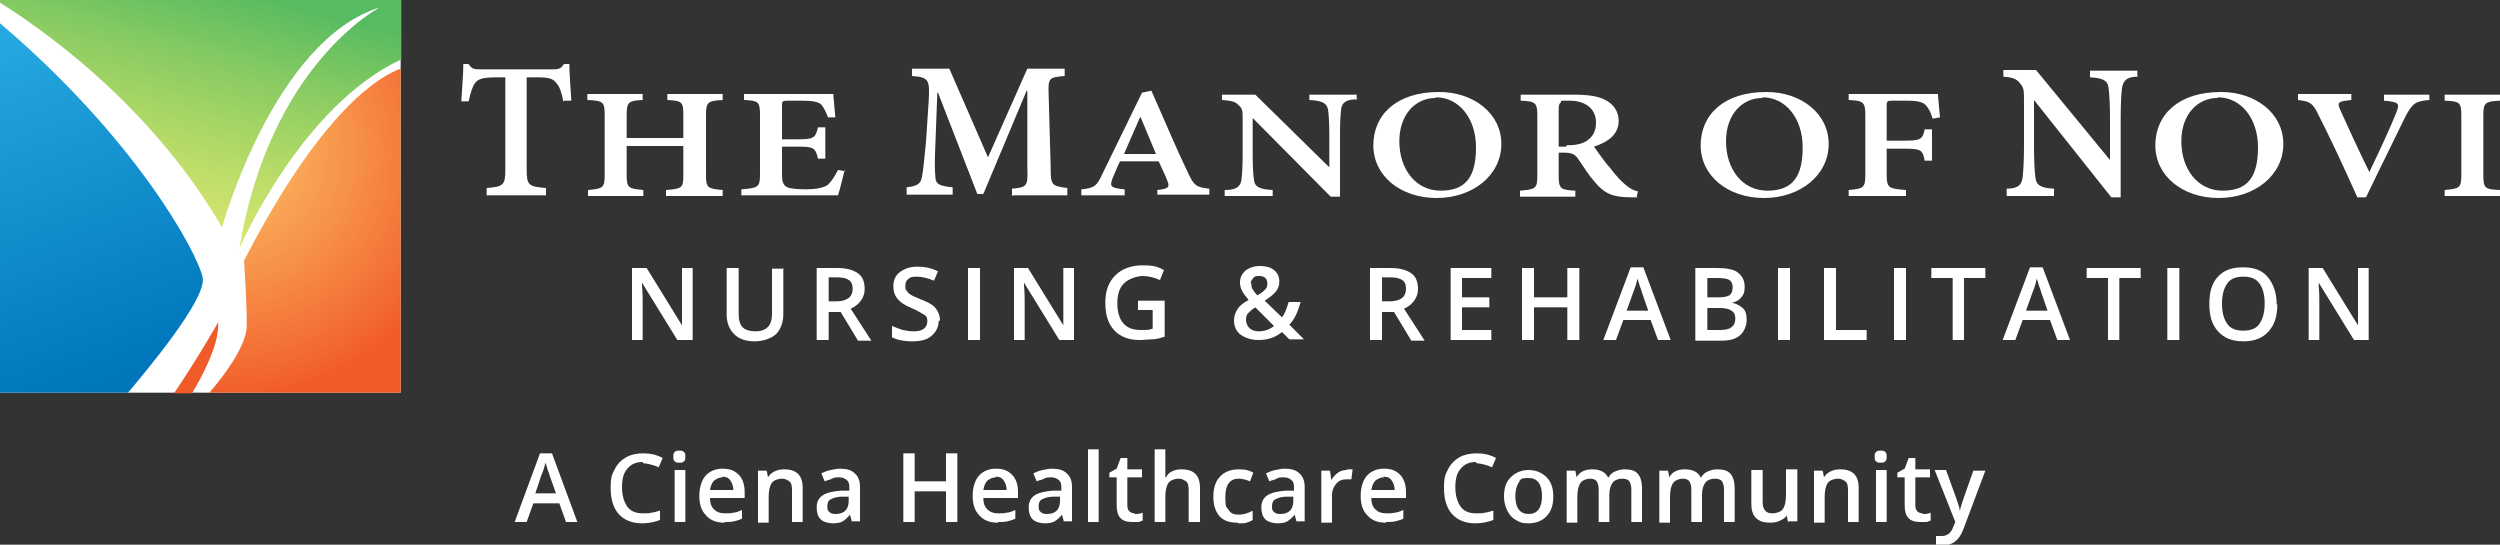 <?xml version="1.0" encoding="UTF-8"?>
<svg id="Layer_1" xmlns="http://www.w3.org/2000/svg" version="1.1" xmlns:xlink="http://www.w3.org/1999/xlink" viewBox="0 0 375 81.7">
  <rect x="0" y="0" width="375" height="81.7" fill="#333333" stroke="none"/>
  <!-- Generator: Adobe Illustrator 29.1.0, SVG Export Plug-In . SVG Version: 2.1.0 Build 142)  -->
  <defs>
    <style>
      .st0 {
        fill: #fff;
      }

      .st1 {
        fill: url(#linear-gradient1);
      }

      .st2 {
        fill: url(#radial-gradient);
      }

      .st2, .st3 {
        isolation: isolate;
        opacity: 1;
      }

      .st3 {
        fill: #f15a29;
      }

      .st4 {
        fill: url(#linear-gradient);
      }
    </style>
    <linearGradient id="linear-gradient" x1="31.9" y1="85.8" x2="20.6" y2="42.7" gradientTransform="translate(0 83.3) scale(1 -1)" gradientUnits="userSpaceOnUse">
      <stop offset="0" stop-color="#57bb61" stop-opacity="1"/>
      <stop offset="1" stop-color="#dbe120" stop-opacity=".6"/>
    </linearGradient>
    <linearGradient id="linear-gradient1" x1="17.5" y1="27.1" x2="-10" y2="101.3" gradientTransform="translate(0 83.3) scale(1 -1)" gradientUnits="userSpaceOnUse">
      <stop offset="0" stop-color="#0076bb" stop-opacity="1"/>
      <stop offset=".7" stop-color="#27aae1" stop-opacity="1"/>
    </linearGradient>
    <radialGradient id="radial-gradient" cx="34.1" cy="60.4" fx="34.1" fy="60.4" r="37.3" gradientTransform="translate(0 83.3) scale(1 -1)" gradientUnits="userSpaceOnUse">
      <stop offset="0" stop-color="#fbb040" stop-opacity=".8"/>
      <stop offset="1" stop-color="#f15a29"/>
    </radialGradient>
  </defs>
  <g id="WhiteBoxes">
    <rect class="st0" y="0" width="60.1" height="58.9"/>
  </g>
  <g id="OUTLINED-CMYK">
    <path class="st3" d="M32.8,48.2s-2.6,4.7-6.7,10.8h2.7c.9-1.5,4.3-7.3,3.9-10.8Z"/>
    <path class="st4" d="M0,.4c4.3,2.7,22,14.2,33.3,33.7,0,0,7.8-28.1,23.7-33,0,0-16.5,8.4-21.1,36.2,0,0,9.1-21.3,24.3-28.4V0H0"/>
    <path class="st1" d="M0,58.9h19.2c2.6-3.1,11.9-14.1,11.2-17.3-.8-3.7-10-20.8-30.5-38.2"/>
    <path class="st2" d="M60.1,10.3c-3.1,1.1-11.8,6.1-23.5,28.8,0,0,.5,7.2.4,9.9-.1,3-3.5,7.5-5.6,9.9h28.7V10.3h0Z"/>
    <g>
      <path class="st0" d="M84.5,15.2c-.3-1.5-.6-2.3-1.1-2.8-.5-.6-1-.8-2.8-.8h-1.6v13.8c0,2.4.3,2.6,2.9,2.8v1.1h-8.9v-1.1c2.5-.2,2.8-.4,2.8-2.8v-13.8h-1.4c-2.1,0-2.7.3-3.1.8-.4.5-.7,1.4-1,2.8h-1.1c.1-2,.3-4,.3-5.6h.8c.4.7.8.8,1.6.8h11.2c.8,0,1.1-.2,1.5-.8h.8c0,1.3.2,3.7.3,5.5h-1.1c0,.1,0,.1,0,.1Z"/>
      <path class="st0" d="M108.5,15c-2.3.1-2.6.3-2.6,2.2v9.1c0,1.9.3,2,2.5,2.2v.9h-8.5v-.9c2.4-.2,2.6-.3,2.6-2.2v-4.4h-8.5v4.4c0,1.9.3,2,2.5,2.2v.9h-8.3v-.9c2.2-.2,2.5-.3,2.5-2.2v-9.1c0-1.9-.2-2.1-2.6-2.2v-.9h8.3v.9c-2.1.1-2.4.3-2.4,2.2v3.5h8.5v-3.5c0-1.9-.2-2.1-2.4-2.2v-.9h8.3v.9h0Z"/>
      <path class="st0" d="M126.7,25.5c-.2.9-.8,3.2-1,3.8h-14.5v-.9c2.5-.2,2.8-.3,2.8-2.2v-9c0-2-.3-2.1-2.4-2.2v-.9h13.4c0,.4.2,2.1.3,3.5h-1.1c-.3-.8-.6-1.4-1-1.9-.4-.4-1.2-.6-3-.6h-1.8c-1,0-1.1,0-1.1.8v5h2.3c2.5,0,2.7-.2,3.1-1.8h1.1v4.7h-1.1c-.4-1.7-.7-1.8-3.1-1.8h-2.3v4.2c0,1.1.2,1.6.8,1.9.5.2,1.5.3,2.8.3s2.7-.2,3.3-.7c.5-.5,1-1.2,1.5-2.2l1.1.2h0Z"/>
      <path class="st0" d="M151.8,29.4v-1.1c2.3-.2,2.4-.4,2.3-3.2v-11.5h-.1l-6.5,15.5h-.9l-5.9-15.2h-.1l-.3,7.9c-.1,2.4-.1,3.7,0,4.6,0,1.3.7,1.5,2.6,1.7v1.1h-6.9v-1.1c1.6-.2,2.1-.5,2.3-1.6.2-1,.3-2.3.6-5.2l.4-6.1c.2-3.3,0-3.6-2.5-3.8v-1.1h5.6l5.8,13.3,5.9-13.3h5.6v1.1c-2.4.2-2.5.3-2.4,2.9l.3,10.7c0,2.8.1,2.9,2.5,3.2v1.1h-8.1Z"/>
      <path class="st0" d="M173.6,29.4v-.9c1.7-.2,1.9-.4,1.5-1.4-.3-.8-.8-1.8-1.3-2.9h-5.8c-.4.8-.7,1.6-1.1,2.5-.5,1.3-.3,1.5,1.8,1.7v.9h-6.5v-.9c1.9-.2,2.3-.4,3.2-2.4l5.9-12.1,1.4-.3c1.8,4,3.6,8.4,5.5,12.3.9,2,1.3,2.2,3.2,2.4v.9h-7.8ZM171,17.6h0c-.8,1.8-1.6,3.7-2.4,5.5h4.8l-2.3-5.5h0Z"/>
      <path class="st0" d="M203.6,14.9c-1.6,0-2.2.4-2.4,1.3-.1.7-.2,1.8-.2,3.9v9.4h-1.4l-11.7-11.8h0v5.5c0,2,.1,3.1.2,3.8.1,1,.8,1.4,2.8,1.5v.9h-7.2v-.9c1.6,0,2.3-.4,2.5-1.4.1-.8.2-1.9.2-3.9v-5c0-1.6,0-1.9-.6-2.4-.5-.6-1.2-.7-2.5-.8v-.8h5l11.1,10.9h0v-4.8c0-2.1-.1-3.2-.2-3.9-.2-.9-.8-1.3-2.8-1.4v-.8h7.1v.8h0Z"/>
      <path class="st0" d="M215.9,13.8c5,0,9.3,3.1,9.3,7.8s-4.3,8.1-9.7,8.1-9.5-3.3-9.5-7.9,3.5-8,9.8-8h0ZM215.3,14.7c-2.9,0-5.4,2.4-5.4,6.5s2.4,7.4,6.2,7.4,5.3-2.1,5.3-6.5-2.6-7.5-6-7.5h0,0Z"/>
      <path class="st0" d="M245.7,29.6c-.3,0-.6,0-1,0-3,0-4.1-.7-5.4-2.2-.9-1-1.8-2.4-2.6-3.6-.5-.7-1-.9-2.1-.9h-.8v3.5c0,1.9.3,2.1,2.5,2.2v.9h-8.3v-.9c2.3-.2,2.6-.3,2.6-2.2v-9.1c0-1.9-.3-2.1-2.5-2.2v-.9h7.8c2.3,0,3.8.2,4.9.8,1.2.6,2,1.7,2,3.1,0,2.1-1.6,3.2-3.7,3.9.5.7,1.6,2.3,2.5,3.3,1,1.3,1.6,1.9,2.2,2.4.7.6,1.3.9,1.9,1l-.2.8h0ZM235,21.8c1.3,0,2.2-.2,2.9-.6,1.1-.7,1.5-1.6,1.5-2.8,0-2.4-2-3.3-3.9-3.3s-1.2,0-1.4.3c-.2.1-.3.4-.3,1v5.6h1.1Z"/>
      <path class="st0" d="M265,13.8c5,0,9.3,3.1,9.3,7.8s-4.3,8.1-9.7,8.1-9.5-3.3-9.5-7.9,3.5-8,9.8-8h0ZM264.3,14.7c-2.9,0-5.4,2.4-5.4,6.5s2.4,7.4,6.2,7.4,5.3-2.1,5.3-6.5-2.6-7.5-6-7.5h0Z"/>
      <path class="st0" d="M289.9,17.8c-.3-1-.6-1.5-1-2-.5-.5-1.2-.7-3-.7h-1.8c-1,0-1.1,0-1.1.8v5.2h2.6c2.5,0,2.8-.2,3.1-1.7h1.1v4.7h-1.1c-.3-1.6-.5-1.8-3.1-1.8h-2.6v3.9c0,2,.3,2.1,2.9,2.3v.9h-8.6v-.9c2.2-.2,2.5-.3,2.5-2.3v-8.9c0-2-.3-2.2-2.5-2.3v-.9h13.4c0,.6.2,2.2.3,3.5l-1.1.2h0Z"/>
      <path class="st0" d="M320.7,11.5c-1.6,0-2.2.5-2.4,1.7-.1.9-.2,2.2-.2,4.8v11.6h-1.4l-11.6-14.6h0v6.8c0,2.5.1,3.9.2,4.7.1,1.3.8,1.7,2.8,1.8v1.1h-7.1v-1.1c1.6,0,2.3-.5,2.4-1.8.1-.9.2-2.3.2-4.8v-6.2c0-2,0-2.3-.6-3-.5-.7-1.2-.9-2.5-1v-1h4.9l11.1,13.5h0v-5.9c0-2.6-.1-3.9-.2-4.8-.1-1.2-.8-1.6-2.8-1.7v-1h7.1v1h0Z"/>
      <path class="st0" d="M333.2,13.8c5,0,9.3,3.1,9.3,7.8s-4.3,8.1-9.7,8.1-9.5-3.3-9.5-7.9,3.5-8,9.8-8h0ZM332.6,14.7c-2.9,0-5.4,2.4-5.4,6.5s2.4,7.4,6.2,7.4,5.3-2.1,5.3-6.5-2.6-7.5-6-7.5h0Z"/>
      <path class="st0" d="M364.3,15c-1.9.2-2.4.4-3.5,2.5-.8,1.7-3.6,7.3-5.9,12.1h-1.3c-1.9-4.3-4.5-9.8-5.9-12.5-.8-1.7-1.3-1.9-3-2.1v-.9h8v.9c-2.1.2-2.1.4-1.7,1.4.8,1.8,3,6.6,4.4,9.4h0c1.6-3.3,3.2-6.8,4-8.8.6-1.5.5-1.7-1.8-1.9v-.9h6.8v.9h0Z"/>
      <path class="st0" d="M366.7,29.4v-.9c2.2-.2,2.5-.3,2.5-2.2v-9c0-2-.3-2.1-2.5-2.2v-.9h8.3v.9c-2.2.1-2.5.3-2.5,2.2v9c0,2,.3,2.1,2.5,2.2v.9h-8.3Z"/>
    </g>
    <g>
      <path class="st0" d="M103.8,51h-2.2l-5.3-8.6h0v.5c.1.9.1,1.8.1,2.5v5.6h-1.6v-10.8h2.2l5.3,8.6h0c0-.1,0-.5,0-1.2s0-1.3,0-1.7v-5.7h1.6v10.8h0Z"/>
      <path class="st0" d="M117.5,40.2v7c0,.8-.2,1.5-.5,2.1-.3.6-.8,1.1-1.5,1.4-.6.3-1.4.5-2.3.5-1.4,0-2.4-.4-3.1-1.1s-1.1-1.7-1.1-2.9v-7h1.8v6.9c0,.9.2,1.6.6,2,.4.4,1.1.6,1.9.6,1.7,0,2.5-.9,2.5-2.6v-6.8h1.8Z"/>
      <path class="st0" d="M124.3,46.7v4.3h-1.8v-10.8h3.1c1.4,0,2.4.3,3.1.8.7.5,1,1.3,1,2.4s-.7,2.3-2.1,2.9l3.1,4.8h-2l-2.6-4.3h-1.8,0ZM124.3,45.2h1.2c.8,0,1.4-.2,1.8-.5s.6-.8.6-1.4-.2-1.1-.6-1.3c-.4-.3-1-.4-1.8-.4h-1.2v3.6h0Z"/>
      <path class="st0" d="M140.8,48.1c0,1-.4,1.7-1.1,2.3-.7.6-1.7.8-2.9.8s-2.2-.2-3-.6v-1.7c.5.2,1,.4,1.6.6.6.1,1.1.2,1.6.2.7,0,1.2-.1,1.6-.4.3-.3.5-.6.5-1.1s-.1-.8-.5-1-.9-.6-1.9-1c-1-.4-1.7-.9-2.1-1.4-.4-.5-.6-1.1-.6-1.9s.3-1.6,1-2.1,1.5-.8,2.6-.8,2.1.2,3.1.7l-.6,1.4c-1-.4-1.8-.6-2.6-.6s-1,.1-1.3.4c-.3.2-.4.6-.4,1s0,.5.2.7c.1.2.3.4.6.6s.8.4,1.5.7c.8.3,1.4.6,1.8.9s.6.6.8,1,.3.8.3,1.3h0Z"/>
      <path class="st0" d="M145.2,51v-10.8h1.8v10.8h-1.8Z"/>
      <path class="st0" d="M161.1,51h-2.2l-5.3-8.6h0v.5c.1.9.1,1.8.1,2.5v5.6h-1.6v-10.8h2.1l5.3,8.6h0c0-.1,0-.5,0-1.2s0-1.3,0-1.7v-5.7h1.6v10.8h0Z"/>
      <path class="st0" d="M170.7,45.1h4v5.4c-.6.2-1.3.4-1.9.4s-1.2.1-1.9.1c-1.6,0-2.9-.5-3.8-1.5s-1.3-2.3-1.3-4.1.5-3.1,1.5-4.1c1-1,2.4-1.5,4.1-1.5s2.2.2,3.2.7l-.6,1.5c-.9-.4-1.8-.6-2.6-.6s-2.1.4-2.8,1.1c-.7.7-1,1.7-1,3s.3,2.3.9,3,1.5,1,2.6,1,1.2,0,1.8-.2v-2.8h-2.2v-1.5h0Z"/>
      <path class="st0" d="M185.1,48.1c0-.7.2-1.2.5-1.7s.9-1,1.7-1.4c-.5-.6-.8-1-1-1.4-.2-.4-.3-.8-.3-1.2,0-.8.3-1.3.8-1.8.5-.4,1.3-.7,2.2-.7s1.6.2,2.1.6.8,1,.8,1.7-.2,1.1-.5,1.5-.9.9-1.7,1.4l2.6,2.5c.4-.5.7-1.3,1-2.3h1.8c-.4,1.4-.9,2.6-1.7,3.4l2.2,2.2h-2.2l-1.1-1.1c-.5.4-1,.7-1.6.9s-1.2.3-1.9.3c-1.1,0-2-.3-2.7-.8s-1-1.3-1-2.2h0ZM188.8,49.7c.9,0,1.7-.3,2.3-.8l-2.8-2.8c-.5.3-.9.7-1.1.9s-.3.6-.3,1,.2.9.5,1.2c.3.3.8.5,1.4.5h0ZM187.7,42.5c0,.3,0,.6.2.9.2.3.4.6.7.9.6-.3.9-.6,1.2-.9s.3-.6.3-.9-.1-.6-.3-.8c-.2-.2-.5-.3-.9-.3s-.7,0-.9.3c-.2.2-.4.5-.4.8h0Z"/>
      <path class="st0" d="M207.3,46.7v4.3h-1.8v-10.8h3.1c1.4,0,2.4.3,3.1.8.7.5,1,1.3,1,2.4s-.7,2.3-2.1,2.9l3.1,4.8h-2l-2.6-4.3h-1.8,0ZM207.3,45.2h1.2c.8,0,1.4-.2,1.8-.5s.6-.8.6-1.4-.2-1.1-.6-1.3c-.4-.3-1-.4-1.8-.4h-1.2v3.6h0Z"/>
      <path class="st0" d="M223.7,51h-6.1v-10.8h6.1v1.5h-4.4v2.9h4.1v1.5h-4.1v3.4h4.4s0,1.5,0,1.5Z"/>
      <path class="st0" d="M236.9,51h-1.8v-4.9h-5v4.9h-1.8v-10.8h1.8v4.4h5v-4.4h1.8v10.8Z"/>
      <path class="st0" d="M248.7,51l-1.1-3h-4.1l-1.1,3h-1.9l4.1-10.9h1.9l4.1,10.9h-1.9ZM247.2,46.5l-1-2.9c0-.2-.2-.5-.3-.9s-.2-.7-.3-.9c-.1.6-.3,1.3-.6,2l-1,2.8h3.2Z"/>
      <path class="st0" d="M254.3,40.2h3.2c1.5,0,2.6.2,3.2.7s1,1.1,1,2.1-.2,1.2-.5,1.6-.8.7-1.4.8h0c.8.2,1.3.5,1.7.9s.5,1,.5,1.7-.3,1.7-1,2.3-1.6.8-2.8.8h-3.9v-10.8h0ZM256.1,44.6h1.7c.7,0,1.3-.1,1.6-.3s.5-.6.5-1.2-.2-.9-.5-1.1-1-.3-1.8-.3h-1.5s0,3,0,3ZM256.1,46.1v3.4h1.9c.7,0,1.3-.1,1.7-.4.4-.3.6-.7.6-1.3s-.2-1-.6-1.2c-.4-.3-1-.4-1.8-.4h-1.8Z"/>
      <path class="st0" d="M266.7,51v-10.8h1.8v10.8h-1.8Z"/>
      <path class="st0" d="M273.6,51v-10.8h1.8v9.3h4.6v1.5h-6.4,0Z"/>
      <path class="st0" d="M284.1,51v-10.8h1.8v10.8h-1.8Z"/>
      <path class="st0" d="M294.7,51h-1.8v-9.3h-3.2v-1.5h8.1v1.5h-3.2v9.3Z"/>
      <path class="st0" d="M308.6,51l-1.1-3h-4.1l-1.1,3h-1.9l4.1-10.9h1.9l4.1,10.9h-1.9ZM307.1,46.5l-1-2.9c0-.2-.2-.5-.3-.9s-.2-.7-.3-.9c-.1.6-.3,1.3-.6,2l-1,2.8h3.2Z"/>
      <path class="st0" d="M318,51h-1.8v-9.3h-3.2v-1.5h8.1v1.5h-3.2v9.3Z"/>
      <path class="st0" d="M325.1,51v-10.8h1.8v10.8h-1.8Z"/>
      <path class="st0" d="M341.6,45.6c0,1.8-.4,3.1-1.3,4.1s-2.1,1.5-3.8,1.5-2.9-.5-3.8-1.5c-.9-1-1.3-2.3-1.3-4.1s.4-3.2,1.3-4.1c.9-1,2.1-1.4,3.8-1.4s2.9.5,3.7,1.5,1.3,2.3,1.3,4.1h0ZM333.3,45.6c0,1.3.3,2.3.8,3s1.3,1,2.4,1,1.9-.3,2.4-1,.8-1.7.8-3.1-.3-2.3-.8-3-1.3-1-2.4-1-1.9.3-2.4,1-.8,1.7-.8,3h0Z"/>
      <path class="st0" d="M355.3,51h-2.2l-5.3-8.6h0v.5c.1.9.1,1.8.1,2.5v5.6h-1.6v-10.8h2.1l5.3,8.6h0c0-.1,0-.5,0-1.2s0-1.3,0-1.7v-5.7h1.6v10.8h0Z"/>
    </g>
    <path class="st0" d="M84.9,78.3l-1-2.8h-3.9l-1,2.8h-1.8l3.8-10.3h1.8l3.8,10.3h-1.8ZM83.4,74l-1-2.8c0-.2-.2-.5-.3-.9-.1-.4-.2-.7-.3-.9-.1.6-.3,1.2-.6,1.9l-.9,2.7h3Z"/>
    <path class="st0" d="M96.4,69.3c-1,0-1.7.3-2.3,1-.6.7-.8,1.6-.8,2.8s.3,2.2.8,2.9c.5.7,1.3,1,2.3,1s.9,0,1.3-.1c.4,0,.8-.2,1.3-.3v1.4c-.8.3-1.7.5-2.7.5-1.5,0-2.7-.5-3.5-1.4-.8-.9-1.2-2.2-1.2-3.9s.2-2,.6-2.8,1-1.4,1.7-1.8c.7-.4,1.6-.6,2.6-.6s2,.2,2.9.7l-.6,1.4c-.4-.2-.7-.3-1.1-.4s-.8-.2-1.2-.2h0Z"/>
    <path class="st0" d="M101,68.5c0-.3,0-.5.2-.7s.4-.2.7-.2.5,0,.7.2.2.4.2.7,0,.5-.2.7-.4.2-.7.2-.5,0-.7-.2-.2-.4-.2-.7ZM102.8,78.3h-1.6v-7.8h1.6v7.8Z"/>
    <path class="st0" d="M108.7,78.4c-1.2,0-2.1-.3-2.8-1.1-.7-.7-1-1.7-1-2.9s.3-2.3.9-3c.6-.7,1.5-1.1,2.6-1.1s1.8.3,2.4.9c.6.6.9,1.5.9,2.6v.9h-5.2c0,.8.2,1.3.6,1.7.4.4.9.6,1.6.6s.9,0,1.3-.1c.4,0,.8-.2,1.3-.4v1.3c-.4.2-.8.3-1.2.4s-.9.1-1.4.1h0ZM108.4,71.6c-.5,0-.9.2-1.3.5-.3.3-.5.8-.6,1.4h3.5c0-.6-.2-1.1-.5-1.5s-.7-.5-1.2-.5h0Z"/>
    <path class="st0" d="M120.5,78.3h-1.7v-4.8c0-.6-.1-1.1-.4-1.3s-.6-.4-1.1-.4-1.2.2-1.5.6c-.3.4-.5,1.1-.5,2.1v3.9h-1.6v-7.8h1.3l.2,1h0c.2-.4.6-.7,1-.9s.9-.3,1.4-.3c1.9,0,2.8.9,2.8,2.8v5.1h0Z"/>
    <path class="st0" d="M127.8,78.3l-.3-1.1h0c-.4.5-.8.8-1.1,1s-.9.3-1.5.3-1.4-.2-1.8-.6-.6-1-.6-1.8.3-1.4.9-1.8,1.5-.6,2.7-.7h1.3v-.5c0-.5-.1-.9-.4-1.1-.2-.2-.6-.4-1.1-.4s-.8,0-1.1.2-.7.2-1.1.4l-.5-1.2c.4-.2.9-.4,1.4-.5s1-.2,1.4-.2c1,0,1.7.2,2.2.7.5.4.8,1.1.8,2v5.2h-1.2ZM125.4,77.1c.6,0,1.1-.2,1.4-.5s.5-.8.5-1.4v-.7h-1c-.8,0-1.3.2-1.7.4-.4.2-.5.6-.5,1.1s.1.6.3.8.5.3.9.3h0Z"/>
    <path class="st0" d="M143.6,78.3h-1.7v-4.6h-4.7v4.6h-1.7v-10.3h1.7v4.2h4.7v-4.2h1.7v10.3Z"/>
    <path class="st0" d="M149.7,78.4c-1.2,0-2.1-.3-2.8-1.1-.7-.7-1-1.7-1-2.9s.3-2.3.9-3c.6-.7,1.5-1.1,2.6-1.1s1.8.3,2.4.9c.6.6.9,1.5.9,2.6v.9h-5.2c0,.8.2,1.3.6,1.7.4.4.9.6,1.6.6s.9,0,1.3-.1c.4,0,.8-.2,1.3-.4v1.3c-.4.2-.8.3-1.2.4s-.9.1-1.4.1h0ZM149.4,71.6c-.5,0-.9.2-1.3.5-.3.3-.5.8-.6,1.4h3.5c0-.6-.2-1.1-.5-1.5s-.7-.5-1.2-.5h0Z"/>
    <path class="st0" d="M159.6,78.3l-.3-1.1h0c-.4.5-.8.8-1.1,1s-.9.3-1.5.3-1.4-.2-1.8-.6-.6-1-.6-1.8.3-1.4.9-1.8,1.5-.6,2.7-.7h1.3v-.5c0-.5-.1-.9-.4-1.1-.2-.2-.6-.4-1.1-.4s-.8,0-1.1.2-.7.2-1.1.4l-.5-1.2c.4-.2.9-.4,1.4-.5s1-.2,1.4-.2c1,0,1.7.2,2.2.7.5.4.8,1.1.8,2v5.2h-1.2ZM157.1,77.1c.6,0,1.1-.2,1.4-.5s.5-.8.5-1.4v-.7h-1c-.8,0-1.3.2-1.7.4-.4.2-.5.6-.5,1.1s.1.6.3.8.5.3.9.3h0Z"/>
    <path class="st0" d="M164.8,78.3h-1.6v-10.9h1.6v10.9Z"/>
    <path class="st0" d="M170.2,77.1c.4,0,.8,0,1.2-.2v1.2c-.2,0-.4.2-.7.2-.3,0-.6,0-.9,0-1.6,0-2.3-.8-2.3-2.5v-4.2h-1.1v-.7l1.1-.6.6-1.6h1v1.7h2.2v1.2h-2.2v4.2c0,.4.1.7.3.9s.5.3.8.3h0Z"/>
    <path class="st0" d="M180,78.3h-1.7v-4.8c0-.6-.1-1.1-.4-1.3s-.6-.4-1.1-.4-1.2.2-1.5.6-.5,1.1-.5,2.1v3.8h-1.6v-10.9h1.6v2.8c0,.4,0,.9,0,1.4h.1c.2-.4.5-.7.9-.9.4-.2.9-.3,1.4-.3,1.9,0,2.8.9,2.8,2.8v5.1h0Z"/>
    <path class="st0" d="M185.6,78.4c-1.2,0-2.1-.3-2.7-1-.6-.7-.9-1.7-.9-2.9s.3-2.3,1-3c.6-.7,1.6-1.1,2.8-1.1s1.6.2,2.2.5l-.5,1.3c-.7-.3-1.3-.4-1.7-.4-1.3,0-2,.9-2,2.7s.2,1.5.5,2,.8.7,1.5.7,1.4-.2,2.1-.6v1.4c-.3.2-.6.3-.9.4s-.7.1-1.2.1h0Z"/>
    <path class="st0" d="M194.5,78.3l-.3-1.1h0c-.4.5-.8.8-1.1,1s-.9.3-1.5.3-1.4-.2-1.8-.6-.6-1-.6-1.8.3-1.4.9-1.8,1.5-.6,2.7-.7h1.3v-.5c0-.5-.1-.9-.4-1.1-.2-.2-.6-.4-1.1-.4s-.8,0-1.1.2-.7.2-1.1.4l-.5-1.2c.4-.2.9-.4,1.4-.5s1-.2,1.4-.2c1,0,1.7.2,2.2.7.5.4.8,1.1.8,2v5.2h-1.2ZM192.1,77.1c.6,0,1.1-.2,1.4-.5s.5-.8.5-1.4v-.7h-1c-.8,0-1.3.2-1.7.4-.4.2-.5.6-.5,1.1s.1.6.3.8.5.3.9.3h0Z"/>
    <path class="st0" d="M202.1,70.4c.3,0,.6,0,.8,0l-.2,1.5c-.2,0-.5,0-.7,0-.7,0-1.2.2-1.6.7s-.6,1-.6,1.7v4.1h-1.6v-7.8h1.3l.2,1.4h0c.3-.5.6-.8,1-1.1s.9-.4,1.3-.4h0Z"/>
    <path class="st0" d="M207.9,78.4c-1.2,0-2.1-.3-2.8-1.1-.7-.7-1-1.7-1-2.9s.3-2.3.9-3c.6-.7,1.5-1.1,2.6-1.1s1.8.3,2.4.9c.6.6.9,1.5.9,2.6v.9h-5.2c0,.8.2,1.3.6,1.7.4.4.9.6,1.6.6s.9,0,1.3-.1c.4,0,.8-.2,1.3-.4v1.3c-.4.2-.8.3-1.2.4s-.9.1-1.4.1h0ZM207.6,71.6c-.5,0-.9.2-1.3.5-.3.3-.5.8-.6,1.4h3.5c0-.6-.2-1.1-.5-1.5s-.7-.5-1.2-.5h0Z"/>
    <path class="st0" d="M221.4,69.3c-1,0-1.7.3-2.3,1-.6.7-.8,1.6-.8,2.8s.3,2.2.8,2.9,1.3,1,2.3,1,.9,0,1.3-.1c.4,0,.8-.2,1.3-.3v1.4c-.8.3-1.7.5-2.7.5-1.5,0-2.7-.5-3.5-1.4s-1.2-2.2-1.2-3.9.2-2,.6-2.8,1-1.4,1.7-1.8c.7-.4,1.6-.6,2.6-.6s2,.2,2.9.7l-.6,1.4c-.4-.2-.7-.3-1.1-.4s-.8-.2-1.2-.2h0Z"/>
    <path class="st0" d="M233,74.4c0,1.3-.3,2.3-1,3-.6.7-1.6,1.1-2.7,1.1s-1.4-.2-1.9-.5c-.6-.3-1-.8-1.3-1.4-.3-.6-.5-1.3-.5-2.1,0-1.3.3-2.2,1-2.9s1.6-1.1,2.7-1.1,2,.4,2.7,1.1,1,1.7,1,2.9h0ZM227.3,74.4c0,1.8.7,2.7,2,2.7s2-.9,2-2.7-.7-2.7-2-2.7-1.2.2-1.5.7-.5,1.1-.5,2h0Z"/>
    <path class="st0" d="M241.5,78.3h-1.7v-4.8c0-.6-.1-1-.3-1.3-.2-.3-.6-.4-1-.4s-1.1.2-1.4.6-.5,1.1-.5,2.1v3.9h-1.6v-7.8h1.3l.2,1h0c.2-.4.5-.7.9-.9s.9-.3,1.4-.3c1.2,0,2,.4,2.4,1.2h.1c.2-.4.5-.7,1-.9s.9-.3,1.4-.3c.9,0,1.6.2,2,.7s.6,1.2.6,2.1v5.1h-1.6v-4.8c0-.6-.1-1-.3-1.3s-.6-.4-1.1-.4-1.1.2-1.4.6c-.3.4-.5,1-.5,1.8v4.1h0Z"/>
    <path class="st0" d="M255.4,78.3h-1.7v-4.8c0-.6-.1-1-.3-1.3-.2-.3-.6-.4-1-.4s-1.1.2-1.4.6-.5,1.1-.5,2.1v3.9h-1.6v-7.8h1.3l.2,1h0c.2-.4.5-.7.9-.9s.9-.3,1.4-.3c1.2,0,2,.4,2.4,1.2h.1c.2-.4.5-.7,1-.9s.9-.3,1.4-.3c.9,0,1.6.2,2,.7s.6,1.2.6,2.1v5.1h-1.6v-4.8c0-.6-.1-1-.3-1.3s-.6-.4-1.1-.4-1.1.2-1.4.6c-.3.4-.5,1-.5,1.8v4.1h0Z"/>
    <path class="st0" d="M268.2,78.3l-.2-1h0c-.2.4-.6.6-1,.8s-.9.3-1.5.3c-.9,0-1.6-.2-2.1-.7-.5-.5-.7-1.2-.7-2.1v-5.1h1.7v4.8c0,.6.1,1,.4,1.3.2.3.6.4,1.1.4s1.2-.2,1.5-.6c.3-.4.5-1.1.5-2.1v-3.9h1.7v7.8h-1.3,0Z"/>
    <path class="st0" d="M278.9,78.3h-1.7v-4.8c0-.6-.1-1.1-.4-1.3s-.6-.4-1.1-.4-1.2.2-1.5.6-.5,1.1-.5,2.1v3.9h-1.6v-7.8h1.3l.2,1h0c.2-.4.6-.7,1-.9s.9-.3,1.4-.3c1.9,0,2.8.9,2.8,2.8v5.1h0Z"/>
    <path class="st0" d="M281.2,68.5c0-.3,0-.5.2-.7s.4-.2.7-.2.5,0,.7.2.2.4.2.7,0,.5-.2.7-.4.2-.7.2-.5,0-.7-.2-.2-.4-.2-.7ZM283,78.3h-1.6v-7.8h1.6v7.8Z"/>
    <path class="st0" d="M288.4,77.1c.4,0,.8,0,1.2-.2v1.2c-.2,0-.4.2-.7.2-.3,0-.6,0-.9,0-1.6,0-2.3-.8-2.3-2.5v-4.2h-1.1v-.7l1.1-.6.6-1.6h1v1.7h2.2v1.2h-2.2v4.2c0,.4.1.7.3.9s.5.3.8.3h0Z"/>
    <path class="st0" d="M290.1,70.5h1.8l1.6,4.4c.2.6.4,1.2.5,1.8h0c0-.3.1-.6.2-.9.1-.4.7-2.1,1.8-5.2h1.8l-3.3,8.8c-.6,1.6-1.6,2.4-3,2.4s-.7,0-1.1-.1v-1.3c.2,0,.5,0,.9,0,.8,0,1.4-.5,1.7-1.4l.3-.7s-3.1-7.8-3.1-7.8Z"/>
  </g>
</svg>
